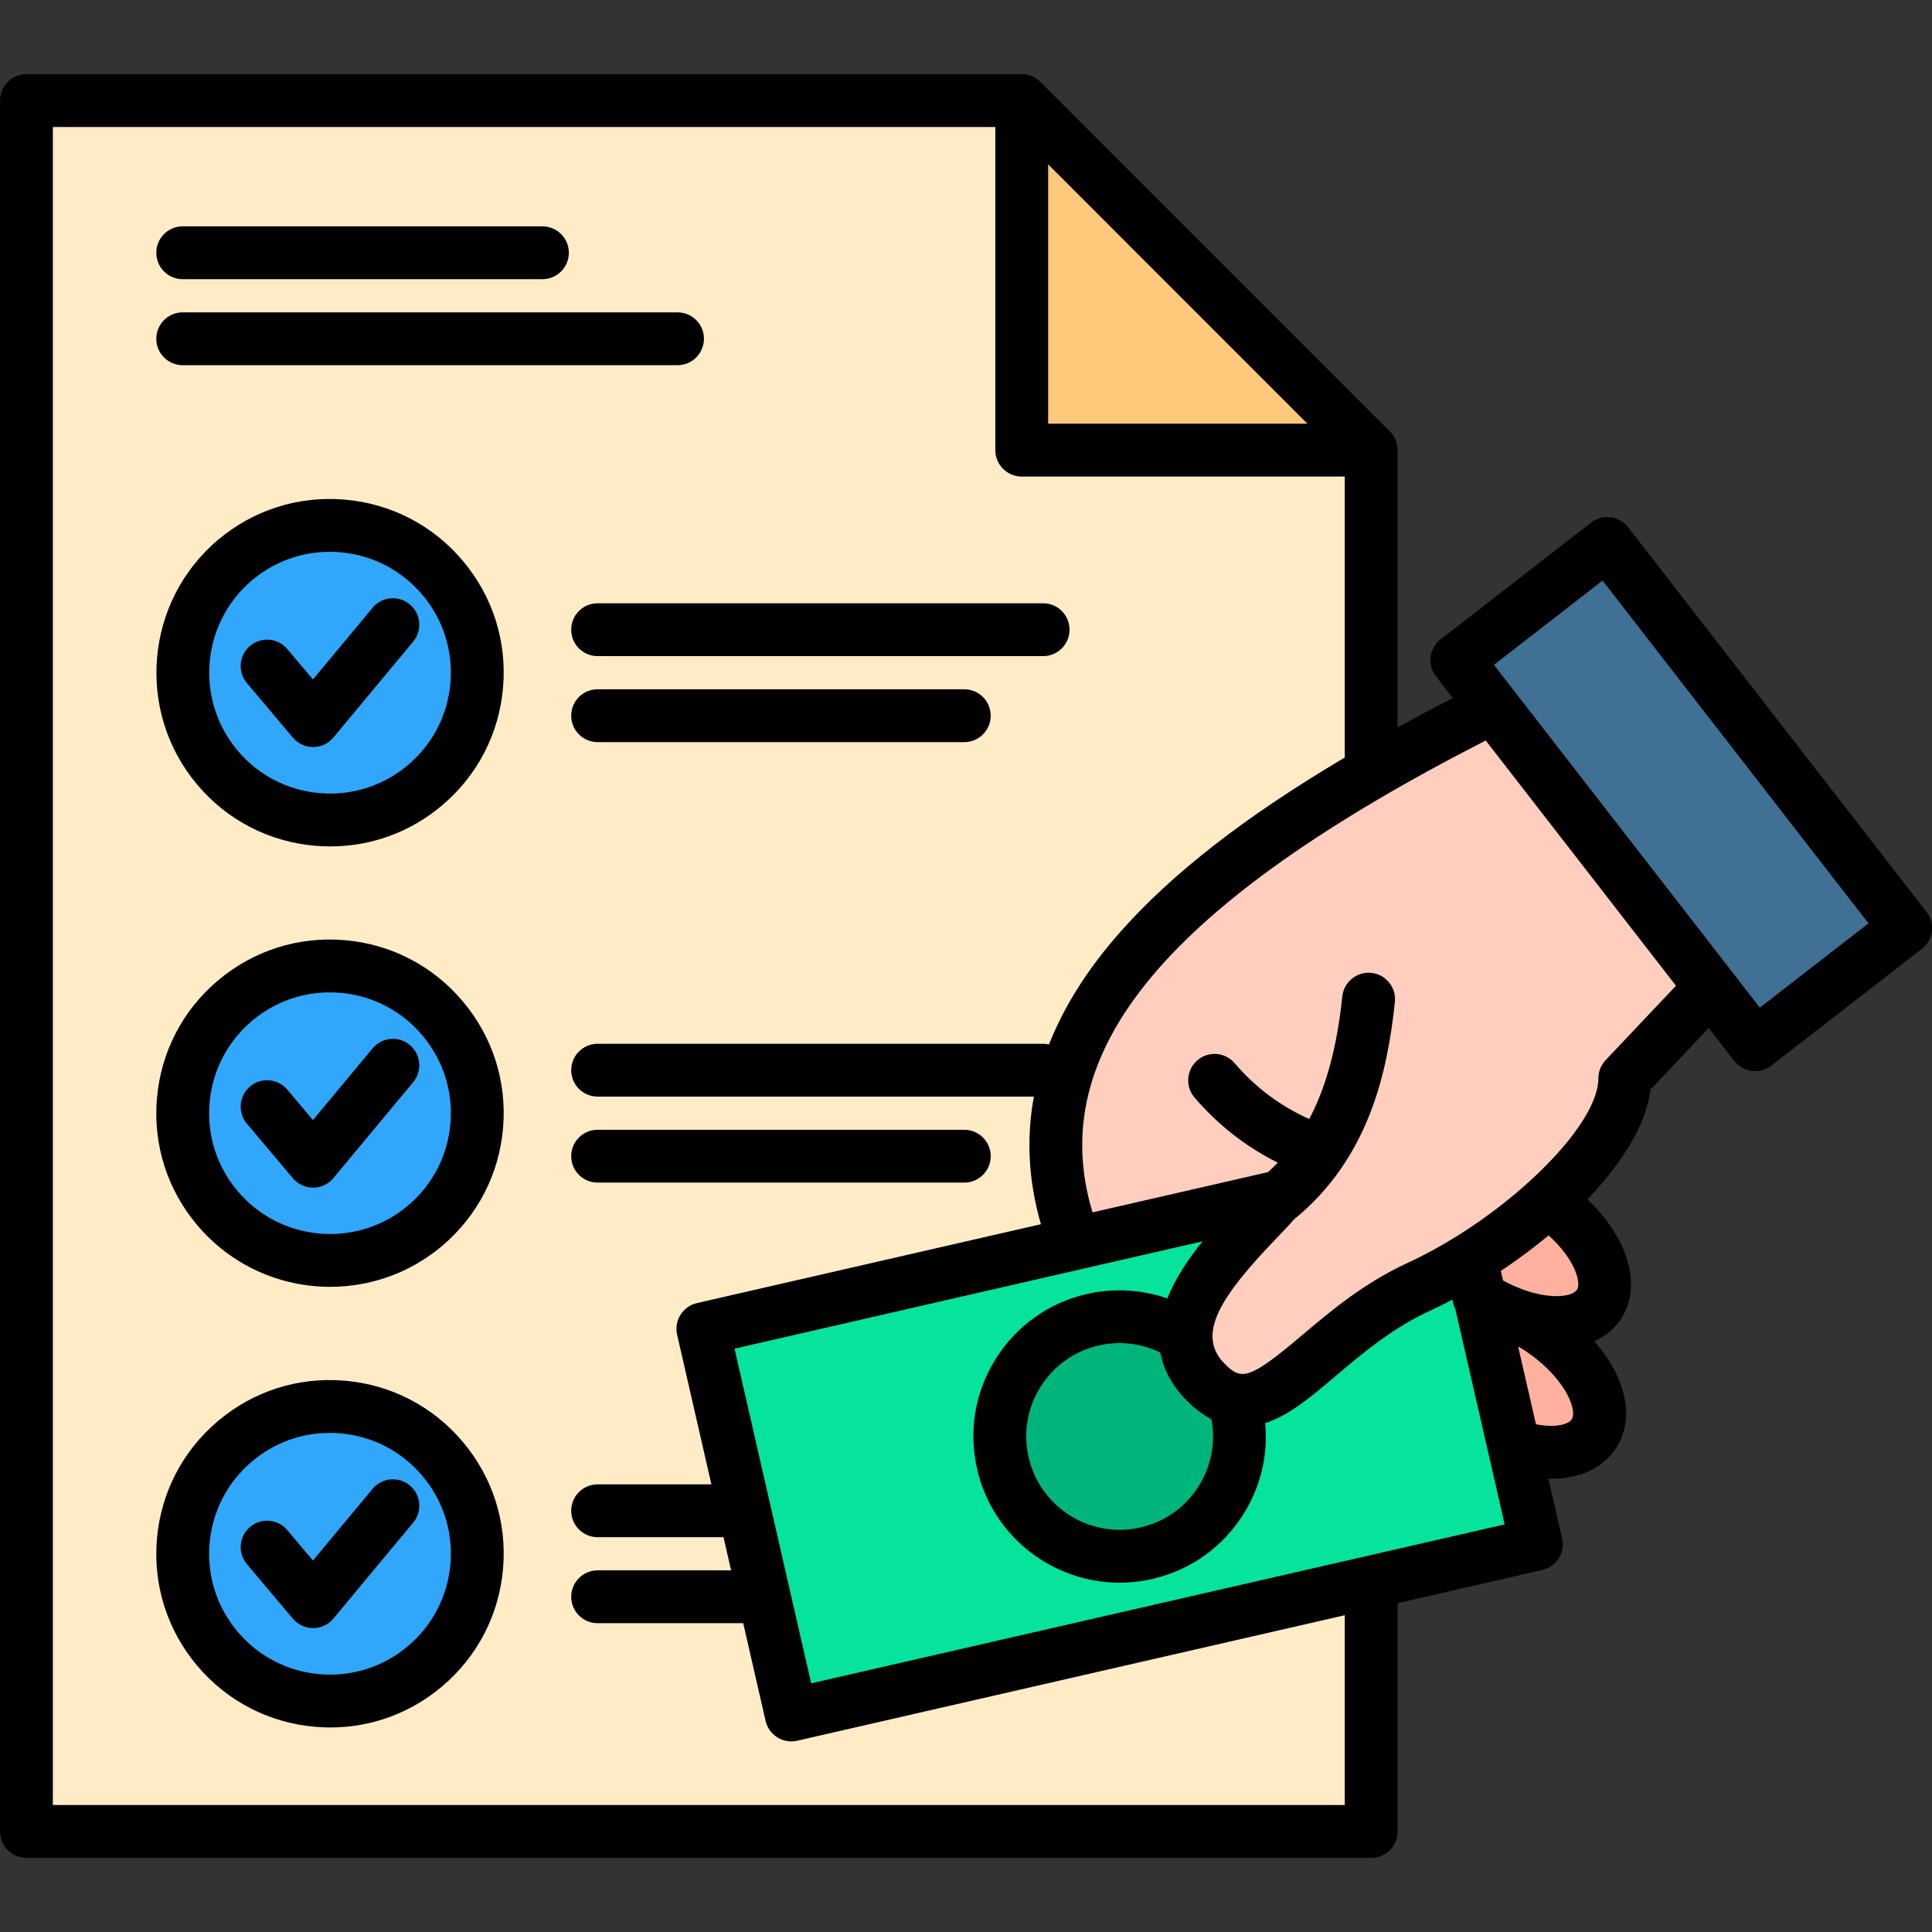 <svg id="Layer_1" enable-background="new 0 0 512 512" viewBox="0 0 512 512" xmlns="http://www.w3.org/2000/svg"><rect x="0" y="0" width="512" height="512" fill="#333333" stroke="none"/><g><g><path clip-rule="evenodd" d="m5.884 25.631h264.922l93.054 93.024v367.714h-357.976z" fill="#ffecc7" fill-rule="evenodd"/></g><g><path clip-rule="evenodd" d="m363.86 118.655h-93.054v-93.024z" fill="#ffc97b" fill-rule="evenodd"/></g><g><path clip-rule="evenodd" d="m61.409 147.955c16.543-13.952 41.259-11.874 55.24 4.698 13.952 16.543 11.874 41.259-4.698 55.24-16.543 13.952-41.287 11.845-55.24-4.698-13.953-16.544-11.874-41.287 4.698-55.24z" fill="#31a7fb" fill-rule="evenodd"/></g><g><path clip-rule="evenodd" d="m61.409 265.24c16.543-13.981 41.259-11.873 55.24 4.67 13.952 16.543 11.874 41.287-4.698 55.24-16.543 13.981-41.287 11.874-55.24-4.67s-11.874-41.288 4.698-55.24z" fill="#31a7fb" fill-rule="evenodd"/></g><g><path clip-rule="evenodd" d="m61.409 382.496c16.543-13.952 41.259-11.874 55.24 4.698 13.952 16.544 11.874 41.288-4.698 55.24-16.543 13.952-41.287 11.874-55.24-4.698-13.953-16.544-11.874-41.288 4.698-55.24z" fill="#31a7fb" fill-rule="evenodd"/></g><g><path clip-rule="evenodd" d="m391.109 378.566c-13.041-8.343-19.818-21.014-15.148-28.303 4.67-7.318 19.021-6.464 32.062 1.879s19.818 21.014 15.148 28.332c-4.698 7.29-19.049 6.435-32.062-1.908z" fill="#ffb09e" fill-rule="evenodd"/></g><g><path clip-rule="evenodd" d="m185.954 352.57 198.293-45.445 23.576 102.791-198.321 45.445z" fill="#05e39c" fill-rule="evenodd"/></g><g><path clip-rule="evenodd" d="m392.476 344.056c-3.104-1.993-5.866-4.214-8.201-6.577 9.368-5.182 18.679-11.817 26.509-18.935 12.13 8.315 18.28 20.359 13.753 27.42-4.669 7.289-19.02 6.435-32.061-1.908z" fill="#ffb09e" fill-rule="evenodd"/></g><g><path clip-rule="evenodd" d="m421.029 145.452h50.696v129.58h-50.696z" fill="#407093" fill-rule="evenodd" transform="matrix(.79 -.613 .613 .79 -35.195 317.677)"/></g><g><path clip-rule="evenodd" d="m289.742 350.178c-17.141 3.929-27.876 21.042-23.947 38.184 3.929 17.17 21.043 27.905 38.212 23.975 17.17-3.929 27.876-21.042 23.947-38.212-3.93-17.17-21.042-27.877-38.212-23.947z" fill="#00b57c" fill-rule="evenodd"/></g><g><path clip-rule="evenodd" d="m396.32 187.079c-79.699 40.034-133.999 84.568-111.219 142.769l54.015-12.358c-6.606 8.799-36.618 31.806-19.305 49.346 15.917 16.088 28.075-12.272 56.635-25.399 26.111-12.016 54.926-37.899 54.898-55.524l22.893-24.203z" fill="#ffcebf" fill-rule="evenodd"/></g></g><path d="m158.375 159.877h118.063c3.867 0 7.001 3.135 7.001 7.001s-3.135 7.001-7.001 7.001h-118.063c-3.867 0-7.001-3.135-7.001-7.001s3.134-7.001 7.001-7.001zm97.171 22.791h-97.171c-3.867 0-7.001 3.135-7.001 7.001s3.135 7.001 7.001 7.001h97.171c3.867 0 7.001-3.135 7.001-7.001s-3.134-7.001-7.001-7.001zm-132.921-34.079c7.934 9.388 11.733 21.311 10.695 33.568-1.038 12.252-6.785 23.365-16.182 31.29-8.373 7.075-18.762 10.863-29.605 10.863-1.316 0-2.637-.056-3.963-.168-12.252-1.038-23.365-6.785-31.29-16.182-16.362-19.394-13.903-48.5 5.481-64.882.002-.001.004-.003.005-.004 9.396-7.924 21.316-11.717 33.571-10.67 12.253 1.041 23.364 6.789 31.288 16.185zm-10.7 9.033c-5.517-6.542-13.249-10.542-21.775-11.267-8.522-.729-16.816 1.909-23.35 7.417-13.492 11.402-15.205 31.66-3.817 45.158 5.514 6.538 13.245 10.536 21.769 11.258 8.52.722 16.819-1.92 23.353-7.442 6.542-5.518 10.541-13.249 11.263-21.772.721-8.525-1.922-16.819-7.443-23.352zm-3.329 2.541c-2.973-2.473-7.388-2.067-9.86.906l-15.8 18.998-6.799-8.064c-2.493-2.957-6.911-3.332-9.866-.84-2.957 2.493-3.332 6.91-.84 9.866l12.189 14.457c1.331 1.578 3.29 2.488 5.353 2.488h.023c2.072-.007 4.035-.931 5.36-2.524l21.146-25.427c2.473-2.973 2.068-7.387-.906-9.86zm49.779 153.238h97.171c3.867 0 7.001-3.135 7.001-7.001s-3.135-7.001-7.001-7.001h-97.171c-3.867 0-7.001 3.135-7.001 7.001s3.134 7.001 7.001 7.001zm-106.096 11.289c-7.934-9.388-11.734-21.312-10.695-33.568 1.038-12.252 6.785-23.365 16.182-31.29 9.398-7.926 21.314-11.718 33.569-10.681 12.258 1.039 23.372 6.792 31.293 16.201 7.93 9.383 11.729 21.303 10.691 33.553-1.038 12.243-6.783 23.357-16.177 31.296-8.622 7.272-19.159 10.824-29.64 10.824-13.108 0-26.13-5.554-35.223-16.335zm10.7-9.033c11.39 13.506 31.634 15.227 45.131 3.845 6.535-5.523 10.535-13.259 11.257-21.779.722-8.519-1.921-16.809-7.442-23.342-5.517-6.553-13.246-10.554-21.772-11.276-8.529-.722-16.819 1.917-23.358 7.432-6.537 5.514-10.535 13.244-11.257 21.768-.723 8.525 1.919 16.819 7.441 23.352zm14.641-3.411c1.331 1.578 3.29 2.488 5.353 2.488h.023c2.072-.007 4.035-.931 5.36-2.524l21.146-25.427c2.473-2.973 2.067-7.388-.906-9.86-2.973-2.473-7.388-2.067-9.86.906l-15.8 18.998-6.799-8.064c-2.493-2.957-6.911-3.332-9.866-.84-2.956 2.493-3.332 6.91-.84 9.866zm45.004 69.832c7.934 9.388 11.734 21.312 10.695 33.568-1.038 12.252-6.785 23.365-16.182 31.29-8.373 7.075-18.762 10.863-29.605 10.863-1.316 0-2.637-.056-3.963-.168-12.252-1.038-23.365-6.785-31.29-16.182-7.931-9.385-11.731-21.304-10.696-33.557 1.035-12.257 6.783-23.374 16.183-31.302 9.389-7.933 21.301-11.735 33.557-10.696 12.257 1.036 23.373 6.784 31.301 16.184zm-10.699 9.034c-5.52-6.545-13.253-10.543-21.781-11.263-.919-.078-1.836-.116-2.748-.116-7.543 0-14.77 2.635-20.596 7.559-.002.001-.004.003-.005.004-6.54 5.515-10.538 13.249-11.258 21.776-.72 8.523 1.923 16.813 7.442 23.344 5.518 6.542 13.249 10.541 21.772 11.263 8.52.722 16.819-1.92 23.353-7.442 6.542-5.518 10.541-13.249 11.263-21.772.722-8.527-1.921-16.82-7.442-23.353zm-3.329 2.541c-2.973-2.473-7.388-2.067-9.86.906l-15.8 18.998-6.799-8.064c-2.493-2.957-6.911-3.333-9.866-.84-2.957 2.493-3.332 6.91-.84 9.866l12.189 14.457c1.331 1.578 3.29 2.488 5.353 2.488h.023c2.072-.007 4.035-.931 5.36-2.524l21.146-25.427c2.473-2.973 2.068-7.388-.906-9.86zm-60.177-319.666h95.329c3.867 0 7.001-3.135 7.001-7.001s-3.135-7.001-7.001-7.001h-95.329c-3.867 0-7.001 3.135-7.001 7.001s3.134 7.001 7.001 7.001zm0 22.791h131.131c3.867 0 7.001-3.135 7.001-7.001s-3.135-7.001-7.001-7.001h-131.131c-3.867 0-7.001 3.135-7.001 7.001s3.134 7.001 7.001 7.001zm460.868 154.691-39.855 30.926c-1.234.958-2.747 1.47-4.292 1.47-.292 0-.584-.018-.876-.055-1.843-.232-3.517-1.188-4.656-2.655l-6.771-8.727-15.437 16.321c-1.154 9.317-7.572 19.529-16.714 29.086 10.678 10.148 14.593 22.778 9.022 31.486-1.708 2.676-4.162 4.745-7.189 6.14 8.3 9.454 10.881 20.285 5.797 28.22-3.414 5.366-9.594 8.189-17.212 8.189-.251 0-.509-.011-.763-.017l3.626 15.826c.864 3.769-1.492 7.524-5.261 8.388l-38.329 8.783v60.502c0 3.867-3.135 7.001-7.001 7.001h-356.371c-3.867 0-7.001-3.135-7.001-7.001v-458.703c0-3.867 3.135-7.001 7.001-7.001h263.764c1.857 0 3.639.738 4.952 2.051l92.608 92.636c1.312 1.313 2.05 3.094 2.05 4.95v73.482c4.677-2.573 9.545-5.167 14.618-7.788l-4.446-5.731c-2.37-3.055-1.815-7.453 1.24-9.823l39.855-30.926c1.467-1.138 3.329-1.649 5.169-1.415 1.843.232 3.517 1.188 4.656 2.655l79.058 101.906c2.368 3.055 1.813 7.453-1.242 9.824zm-231.517-139.185h68.707l-68.707-68.728zm78.605 315.774-145.101 33.249c-.517.119-1.042.177-1.564.177-1.306 0-2.596-.365-3.72-1.07-1.573-.987-2.69-2.558-3.104-4.368l-5.93-25.885h-38.581c-3.867 0-7.001-3.135-7.001-7.001s3.135-7.001 7.001-7.001h35.373l-2.013-8.788h-33.36c-3.867 0-7.001-3.135-7.001-7.001s3.135-7.001 7.001-7.001h30.152l-9.084-39.652c-.863-3.769 1.491-7.524 5.26-8.388l91.151-20.901c-3.306-11.439-3.923-22.726-1.862-33.815h-115.617c-3.867 0-7.001-3.135-7.001-7.001s3.135-7.001 7.001-7.001h118.063c.535 0 1.055.066 1.556.179 3.988-10.117 10.261-20.048 18.837-29.753 13.722-15.529 33.042-30.591 59.544-46.284v-74.464h-85.606c-3.867 0-7.001-3.135-7.001-7.001v-85.638h-249.762v444.7h342.369zm42.38-24.078-13.085-57.11c-.394-.77-.645-1.603-.736-2.458-2.038 1.071-4.077 2.085-6.105 3.017-9.896 4.553-17.796 11.241-24.766 17.142-6.36 5.385-11.853 10.035-17.805 12.238-.326.121-.648.212-.972.316.796 8.461-1.182 16.859-5.754 24.145-5.504 8.768-14.091 14.868-24.179 17.177-2.897.663-5.795.981-8.649.981-17.655 0-33.65-12.167-37.75-30.083-2.322-10.076-.576-20.462 4.919-29.234 5.499-8.777 14.087-14.883 24.184-17.194 7.098-1.621 14.505-1.173 21.306 1.173 2.165-5.441 5.675-10.6 9.336-15.122l-31.78 7.287c-.25.073-.501.129-.753.173l-91.51 20.984 9.449 41.246c.034.136.068.272.094.411l5.169 22.565c.012.053.025.104.036.158l5.567 24.303zm-77.736-27.9c-2.222-1.141-4.376-2.738-6.448-4.836-4.104-4.144-6.276-8.464-7.057-12.799-5.056-2.478-10.746-3.154-16.337-1.878-6.443 1.474-11.927 5.373-15.437 10.977-3.508 5.599-4.622 12.228-3.138 18.666 3.043 13.296 16.337 21.633 29.628 18.587 6.443-1.474 11.927-5.371 15.443-10.971 3.348-5.335 4.52-11.602 3.346-17.746zm76.711-39.27.579 2.526c1.045.571 2.069 1.075 3.067 1.514.637.247 1.273.506 1.908.782 5.1 1.913 9.357 2.166 11.937 1.597.936-.206 2.161-.625 2.688-1.45 1.233-1.928-.628-8.178-7.512-14.387-4.007 3.334-8.272 6.498-12.667 9.418zm5.861 20.782c-.423-.268-.85-.523-1.277-.774l4.726 20.627c5.278 1.019 8.642.008 9.474-1.301 1.652-2.578-2.014-11.558-12.923-18.552zm40.561-96.36-50.423-64.995c-84.58 43.34-117.092 82.267-104.202 125.054l46.523-10.668c.892-.803 1.743-1.643 2.571-2.503-8.487-4.257-15.883-10.04-22.065-17.267-2.513-2.938-2.169-7.358.77-9.872 2.938-2.514 7.358-2.169 9.872.77 5.52 6.454 12.034 11.317 19.757 14.811 4.538-8.548 7.366-19.156 8.778-32.51.406-3.845 3.86-6.628 7.699-6.227 3.846.407 6.633 3.854 6.227 7.699-1.936 18.321-6.745 41.373-26.759 57.655-1.34 1.555-2.989 3.276-4.822 5.188-14.416 15.028-21.255 25.25-13.549 33.031 4.424 4.479 6.506 4.326 20.488-7.513 7.274-6.159 16.328-13.825 27.963-19.178 4.442-2.042 8.865-4.467 13.148-7.138.062-.038.121-.078.184-.115 20.282-12.697 37.291-31.017 37.274-41.68-.003-1.793.683-3.52 1.915-4.822zm51.02-16.535-70.475-90.842-28.792 22.342 5.245 6.761c.049.06.095.122.142.183l65.087 83.897z"/></svg>